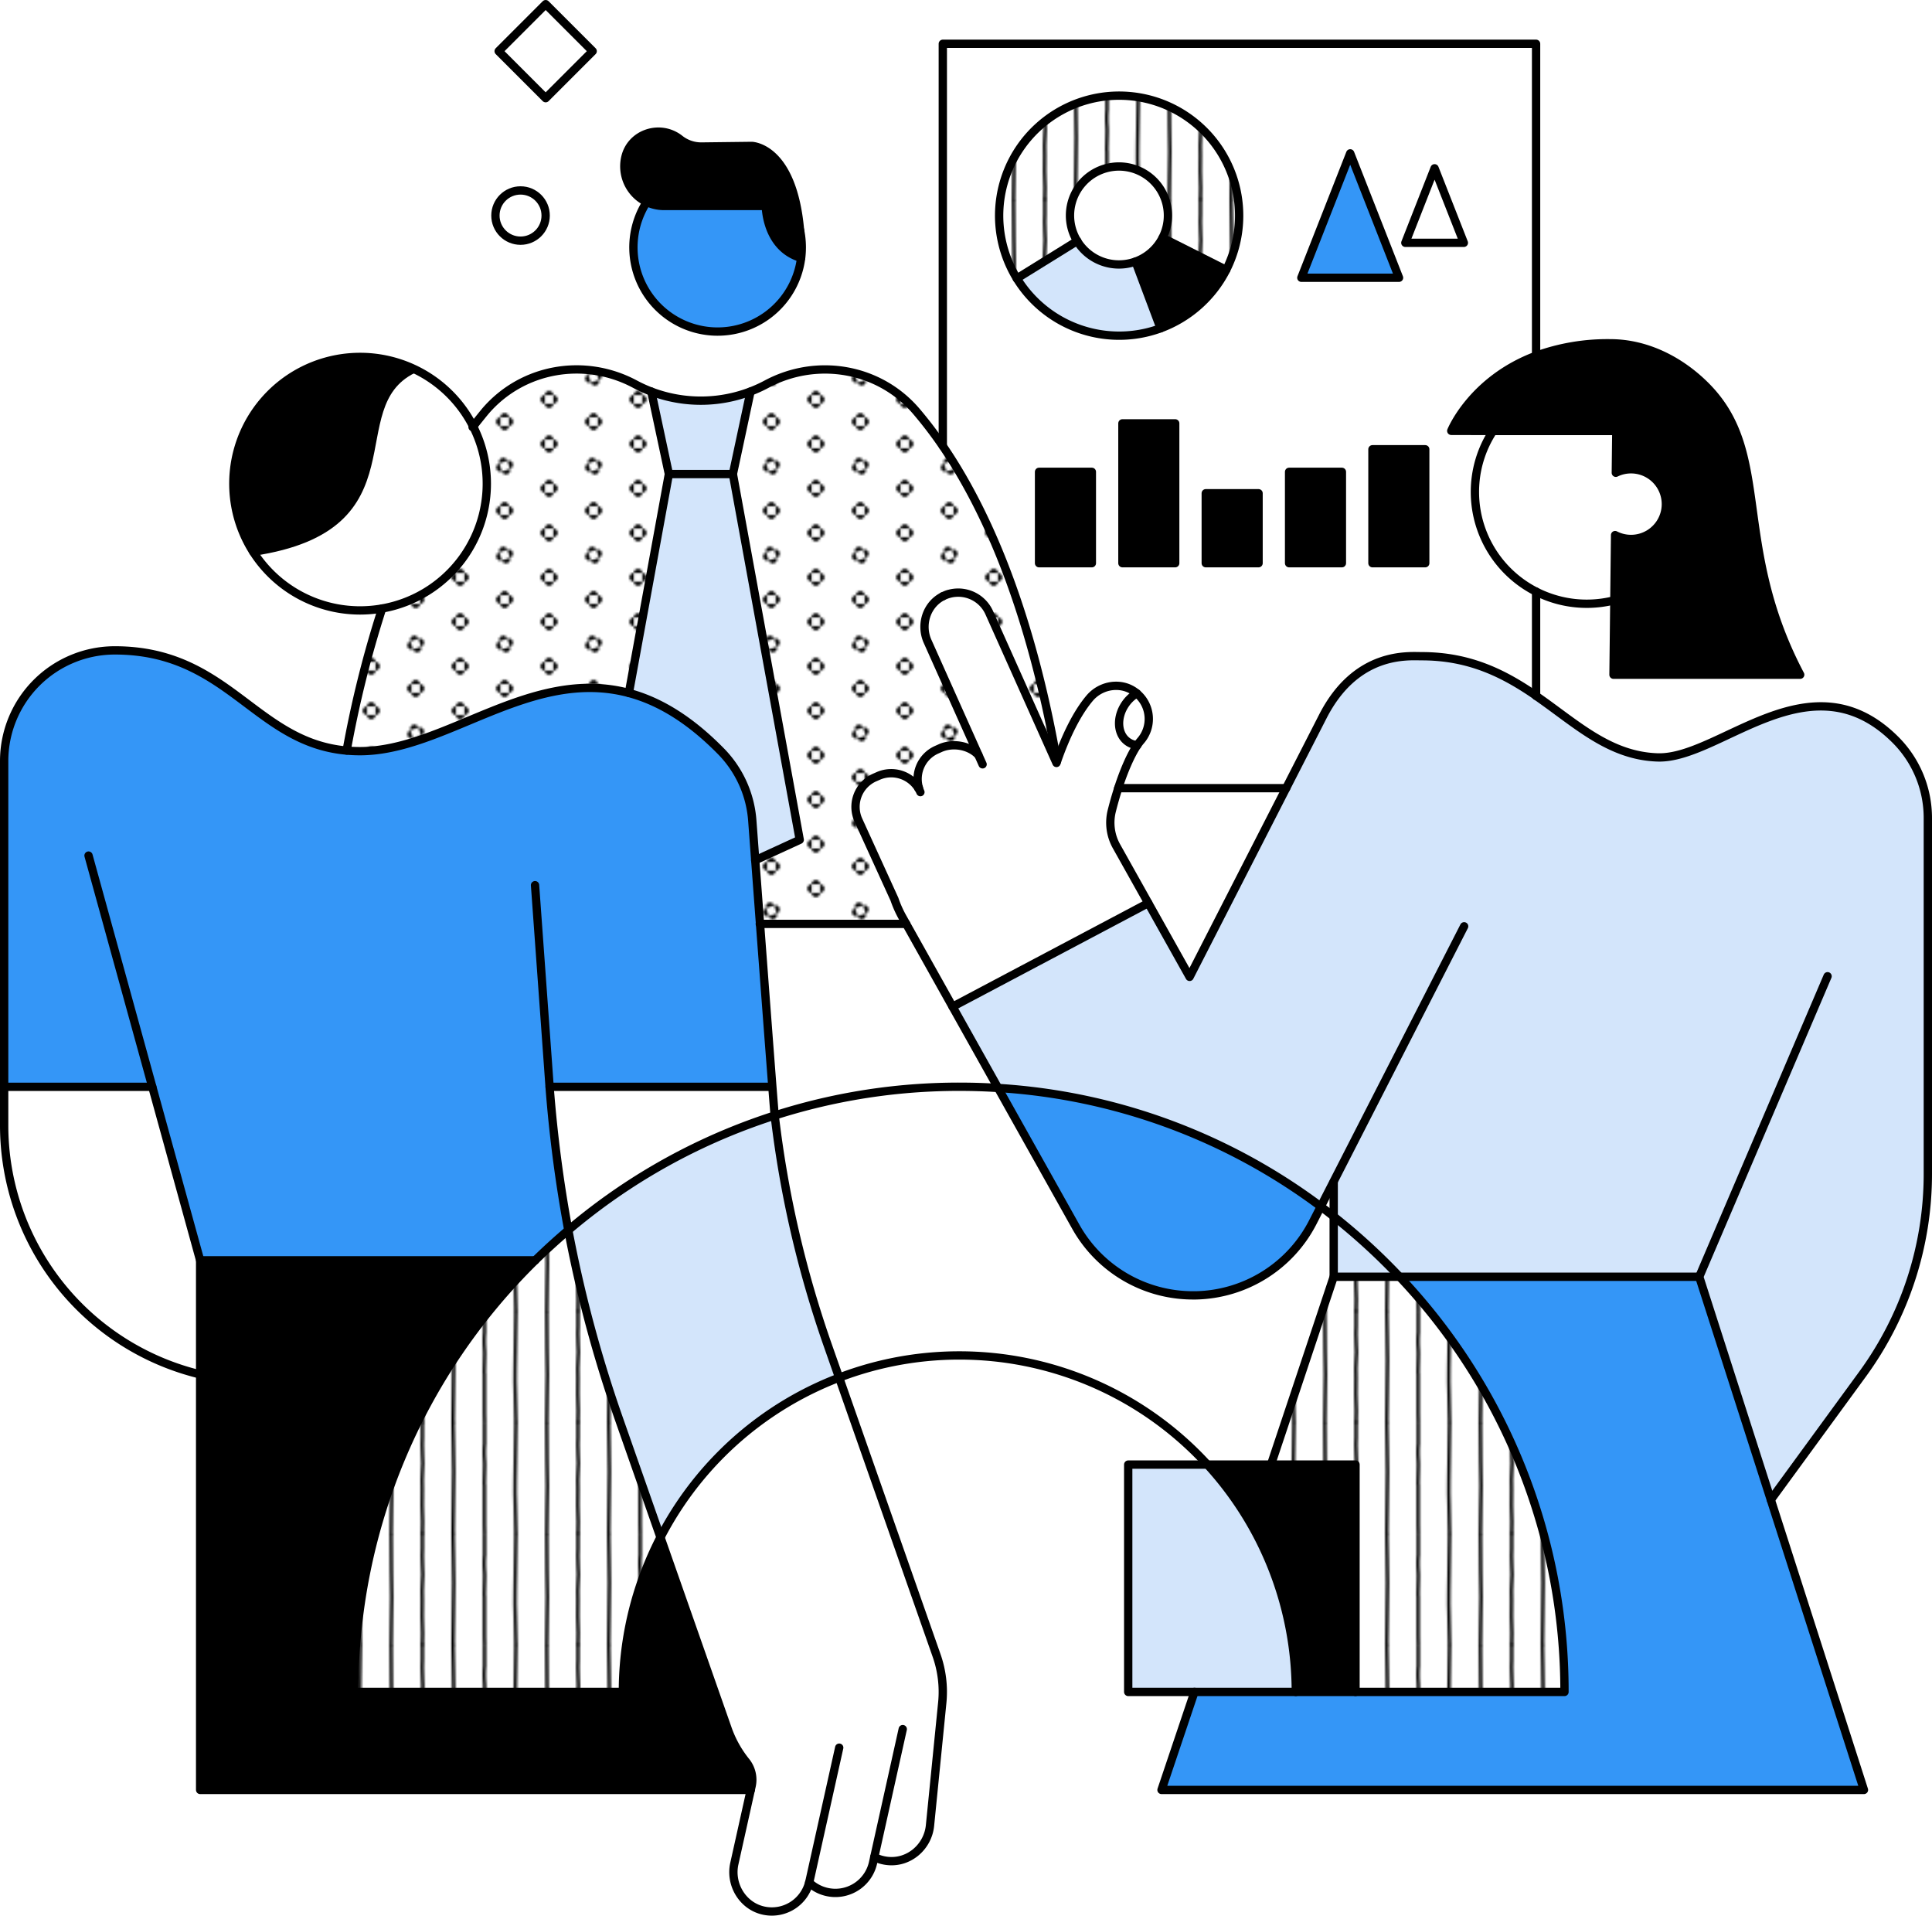 <svg xmlns="http://www.w3.org/2000/svg" xmlns:xlink="http://www.w3.org/1999/xlink" viewBox="0 0 929.89 921.91"><defs><style>.cls-1,.cls-2,.cls-8{fill:none;}.cls-2,.cls-8{stroke:#000;stroke-linecap:round;stroke-linejoin:round;}.cls-2{stroke-width:1.5px;}.cls-3{fill:#d3e5fb;}.cls-4{fill:#3496f7;}.cls-5{fill:#fff;}.cls-6{fill:url(#New_Pattern_4);}.cls-7{fill:url(#New_Pattern_3);}.cls-8{stroke-width:4px;}</style><pattern id="New_Pattern_4" data-name="New Pattern 4" width="70" height="50" patternTransform="translate(-45.96 -64.53) scale(1.07)" patternUnits="userSpaceOnUse" viewBox="0 0 70 50"><rect class="cls-1" width="70" height="50"></rect><path class="cls-2" d="M8.89,100c-.05-7.08.29-14.17.29-21.25,0-4.32-.37-17.48-.29-28.09"></path><path class="cls-2" d="M22.94,99.84c0-1.65.09-3.31.09-5,0-2.48-.21-5-.21-7.45s0-3.83.05-7.28c0-1.44-.06-2.9-.06-4.35,0-3.1.31-4.62.31-7.37,0-1.4-.27-4.94-.27-8.33q0-1.61.09-3.21V50.11"></path><path class="cls-2" d="M36.74,99.84c0-9.46.33-18.09.33-27.56,0-3.7-.15-7.46-.15-11.2,0-3.35-.1-7.29-.18-10.75"></path><path class="cls-2" d="M50.93,99.75c0-1.24-.07-2.75-.07-4,0-1.92,0-3.86,0-5.79,0-3.87,0-7.66,0-11.51a8.42,8.42,0,0,1-.08-1.22c0-.32.18-6.68.18-8,0-2.2-.21-3.25-.21-5.64,0-1.3.06-2.65.17-3.86,0-2.89,0-5.89,0-9.05"></path><path class="cls-2" d="M65,99.71c0-8.34-.55-15.73-.36-24.06.18-8.13.16-17.71.36-25.19"></path><path class="cls-2" d="M8.89,50c-.05-7.08.29-14.17.29-21.25,0-4.32-.37-17.48-.29-28.09"></path><path class="cls-2" d="M22.94,49.84c0-1.65.09-3.31.09-5,0-2.48-.21-5-.21-7.45s0-3.83.05-7.28c0-1.44-.06-2.9-.06-4.35,0-3.1.31-4.62.31-7.37,0-1.4-.27-4.94-.27-8.33q0-1.6.09-3.21V.11"></path><path class="cls-2" d="M36.74,49.84c0-9.46.33-18.09.33-27.56,0-3.7-.15-7.46-.15-11.2,0-3.35-.1-7.29-.18-10.75"></path><path class="cls-2" d="M50.93,49.75c0-1.24-.07-2.75-.07-4,0-1.92,0-3.86,0-5.79,0-3.87,0-7.66,0-11.51a8.42,8.42,0,0,1-.08-1.22c0-.32.18-6.68.18-8,0-2.2-.21-3.25-.21-5.64,0-1.3.06-2.65.17-3.86,0-2.89,0-5.89,0-9"></path><path class="cls-2" d="M65,49.71c0-8.34-.55-15.73-.36-24.06.18-8.13.16-17.71.36-25.19"></path><path class="cls-2" d="M8.89,0c-.05-7.08.29-14.17.29-21.25,0-4.32-.37-17.48-.29-28.09"></path><path class="cls-2" d="M22.94-.16c0-1.65.09-3.31.09-5,0-2.48-.21-5-.21-7.45s0-3.83.05-7.28c0-1.44-.06-2.9-.06-4.35,0-3.1.31-4.62.31-7.37,0-1.4-.27-4.94-.27-8.33q0-1.61.09-3.21v-6.71"></path><path class="cls-2" d="M36.74-.16c0-9.46.33-18.09.33-27.56,0-3.7-.15-7.46-.15-11.2,0-3.35-.1-7.29-.18-10.75"></path><path class="cls-2" d="M50.93-.25c0-1.24-.07-2.75-.07-4,0-1.92,0-3.86,0-5.79,0-3.87,0-7.66,0-11.51a8.42,8.42,0,0,1-.08-1.22c0-.32.18-6.68.18-8,0-2.2-.21-3.25-.21-5.64,0-1.3.06-2.65.17-3.86,0-2.89,0-5.89,0-9.05"></path><path class="cls-2" d="M65-.29c0-8.34-.55-15.73-.36-24.06.18-8.13.16-17.71.36-25.19"></path></pattern><pattern id="New_Pattern_3" data-name="New Pattern 3" width="40" height="40" patternTransform="translate(-35.31 -53.87) scale(1.07)" patternUnits="userSpaceOnUse" viewBox="0 0 40 40"><rect class="cls-1" width="40" height="40"></rect><path d="M36.18,30a1.9,1.9,0,0,0,1.91,1.91V28.09A1.9,1.9,0,0,0,36.18,30Z"></path><path d="M40,33.82a1.9,1.9,0,0,0,1.91-1.91H38.09A1.9,1.9,0,0,0,40,33.82Z"></path><path d="M40,26.18a1.9,1.9,0,0,0-1.91,1.91h3.82A1.9,1.9,0,0,0,40,26.18Z"></path><path d="M16.18,40a1.9,1.9,0,0,0,1.91,1.91V38.09A1.9,1.9,0,0,0,16.18,40Z"></path><path d="M21.91,38.09v3.82a1.91,1.91,0,0,0,0-3.82Z"></path><path d="M20,36.18a1.9,1.9,0,0,0-1.91,1.91h3.82A1.9,1.9,0,0,0,20,36.18Z"></path><path d="M1.91,28.09v3.82a1.91,1.91,0,0,0,0-3.82Z"></path><path d="M36.18,10a1.9,1.9,0,0,0,1.91,1.91V8.09A1.9,1.9,0,0,0,36.18,10Z"></path><path d="M40,13.82a1.9,1.9,0,0,0,1.91-1.91H38.09A1.9,1.9,0,0,0,40,13.82Z"></path><path d="M40,6.18a1.9,1.9,0,0,0-1.91,1.91h3.82A1.9,1.9,0,0,0,40,6.18Z"></path><path d="M18.79,16.37a1.92,1.92,0,0,0-1.21,2.42l3.63-1.21A1.92,1.92,0,0,0,18.79,16.37Z"></path><path d="M22.42,21.21l-3.63,1.21a1.91,1.91,0,0,0,3.63-1.21Z"></path><path d="M16.37,21.21a1.92,1.92,0,0,0,2.42,1.21l-1.21-3.63A1.92,1.92,0,0,0,16.37,21.21Z"></path><path d="M23.63,18.79a1.92,1.92,0,0,0-2.42-1.21l1.21,3.63A1.92,1.92,0,0,0,23.63,18.79Z"></path><path d="M1.91,8.09v3.82a1.91,1.91,0,0,0,0-3.82Z"></path><path d="M20,3.82a1.9,1.9,0,0,0,1.91-1.91H18.09A1.9,1.9,0,0,0,20,3.82Z"></path><path d="M0,33.82a1.9,1.9,0,0,0,1.91-1.91H-1.91A1.9,1.9,0,0,0,0,33.82Z"></path><path d="M0,26.18a1.9,1.9,0,0,0-1.91,1.91H1.91A1.9,1.9,0,0,0,0,26.18Z"></path><path d="M0,13.82a1.9,1.9,0,0,0,1.91-1.91H-1.91A1.9,1.9,0,0,0,0,13.82Z"></path><path d="M0,6.18A1.9,1.9,0,0,0-1.91,8.09H1.91A1.9,1.9,0,0,0,0,6.18Z"></path><path d="M16.18,0a1.9,1.9,0,0,0,1.91,1.91V-1.91A1.9,1.9,0,0,0,16.18,0Z"></path><path d="M21.91-1.91V1.91A1.9,1.9,0,0,0,23.82,0,1.9,1.9,0,0,0,21.91-1.91Z"></path></pattern></defs><g id="Layer_2" data-name="Layer 2"><g id="illustrations"><path class="cls-3" d="M817.86,614.45H673.6a291,291,0,0,0-31.68-29V568.79c-2.42,4.73-4.6,8.76-6.2,11.89A289.76,289.76,0,0,0,480.4,523.62l-21.91-39.14,94.18-49.86,19.9,35.53,64.11-125.31c16.07-31.43,41.11-29,47.73-29,23.5,0,40.2,8.87,54.92,19h0c19.29,13.34,35.19,28.89,58.53,29.62,29.95.92,73.36-49.4,114.35-8.57l.08.08a53.15,53.15,0,0,1,15.6,37.67V565a163.34,163.34,0,0,1-31.42,96.3l-44.16,60.46Z"></path><path class="cls-4" d="M852.31,721.75l44.83,139.67H559l15.88-47.17H753a290.15,290.15,0,0,0-79.36-199.8H817.86Z"></path><path d="M866.45,324.66H776.59l.77-67.18a16.79,16.79,0,1,0,.35-30l.23-20.12H698.51s9.77-24.48,40.82-36.14a100.67,100.67,0,0,1,35.71-6c17.65,0,33.86,8.5,45.88,20.52C853.39,218.2,833,261.33,866.45,324.66Z"></path><path class="cls-5" d="M785.1,225.8a16.78,16.78,0,1,1-7.74,31.68L777,288.89a53.82,53.82,0,0,1-67.11-52.1,53.53,53.53,0,0,1,8.74-29.39h59.31l-.23,20.12A16.63,16.63,0,0,1,785.1,225.8Z"></path><path class="cls-5" d="M753,814.25H652.42V704.83H611.75l30.17-90.38H673.6A290.15,290.15,0,0,1,753,814.25Z"></path><path class="cls-5" d="M596.43,103.74a57.47,57.47,0,0,1-6.25,26.15l-30.63-15.43h0a23.29,23.29,0,0,0,2.6-10.72A23.52,23.52,0,1,0,518.52,116L489.38,134h0a57.82,57.82,0,1,1,107.06-30.3Z"></path><path class="cls-5" d="M442,379.31a15.44,15.44,0,0,0-19.35-5.86l-1.76.77a15.44,15.44,0,0,0-7.78,20.38l17.41,38.14a52.68,52.68,0,0,0,4,8.92l1.67,3H365.68L363.46,414h0l21.45-9.84-32.16-176,8.47-39.69h0a66.5,66.5,0,0,0,7.77-3.54c24.28-13,54.34-7.82,72.18,13.17a198.75,198.75,0,0,1,12.6,16.53c30.76,45,46.75,104.54,55,151.81-.08.25-.17.49-.25.75l-32.35-72.28A16.37,16.37,0,0,0,453.82,287l0,0c-7.84,4-10.91,13.67-7.32,21.7l24.47,54.68c-4.38-4.6-12.24-6-18.37-3.31l-1.77.79A15.42,15.42,0,0,0,443,381.21,13.3,13.3,0,0,0,442,379.31Z"></path><path class="cls-5" d="M313.47,188.44l8.47,39.69L302.69,333.48c-47.44-12.69-88.35,28-129.48,28-2.19,0-4.31-.1-6.36-.28a527,527,0,0,1,17.07-68.34,60.82,60.82,0,0,0,43.54-87.28c2-2.56,4-5.06,6-7.5,17.86-21,47.91-26.2,72.19-13.17a66.5,66.5,0,0,0,7.77,3.54Z"></path><path class="cls-5" d="M297.84,682.56l20.08,57.22a161.11,161.11,0,0,0-18.12,74.47H170.52a290.33,290.33,0,0,1,87.09-207.71h0Q265.33,599,273.57,592A620.94,620.94,0,0,0,297.84,682.56Z"></path><path class="cls-6" d="M753,814.25H652.42V704.83H611.75l30.17-90.38H673.6A290.15,290.15,0,0,1,753,814.25Z"></path><path class="cls-5" d="M547.18,333.66c-.15-.14-.32-.26-.48-.39-6.76-5.31-16.63-3.87-22.19,2.69-6.15,7.29-11.53,18.31-15.73,30.44-8.25-47.27-24.24-106.85-55-151.81V21.07H739.33V171.26c-31.05,11.66-40.82,36.14-40.82,36.14h20.12a53.75,53.75,0,0,0,20.7,77.32v50.16c-14.72-10.17-31.42-19-54.92-19-6.62,0-31.66-2.43-47.73,29L619,379.31H538.25c2.78-8.61,6.09-16.14,9.16-20.68a21.88,21.88,0,0,1,1.64-2.17A16,16,0,0,0,547.18,333.66Zm157.39-216.8L690.48,81,676.4,116.86ZM686,271V216.21H660.57V271ZM673.37,133.67,649.87,73.8l-23.52,59.87ZM645.87,271v-44H620.45v44Zm-40.11,0V237.38H580.34V271ZM590.18,129.89A57.76,57.76,0,1,0,558.59,158,57.47,57.47,0,0,0,590.18,129.89ZM565.64,271v-67.3H540.23V271Zm-40.12,0v-44H500.1v44Z"></path><polygon class="cls-5" points="690.48 80.99 704.57 116.86 676.4 116.86 690.48 80.99"></polygon><rect x="660.57" y="216.21" width="25.41" height="54.83"></rect><path class="cls-3" d="M673.6,614.45H641.92v-29A291,291,0,0,1,673.6,614.45Z"></path><polygon class="cls-4" points="649.87 73.8 673.37 133.67 626.35 133.67 649.87 73.8"></polygon><path d="M652.42,704.83V814.25H623.68a161.36,161.36,0,0,0-42.56-109.42Z"></path><rect x="620.45" y="227.07" width="25.42" height="43.97"></rect><path class="cls-5" d="M641.92,585.46v29l-30.17,90.38H581.12A162.18,162.18,0,0,0,403.86,663l-5.48-15.65a514.23,514.23,0,0,1-25.51-110.45A290.61,290.61,0,0,1,461.74,523q9.39,0,18.66.59l37.36,66.69a64.62,64.62,0,0,0,56.47,33.1h1.24a64.78,64.78,0,0,0,56.42-35.25l3.83-7.47C637.81,582.25,639.88,583.83,641.92,585.46Z"></path><path class="cls-5" d="M641.92,568.79v16.67c-2-1.63-4.11-3.21-6.2-4.78C637.32,577.55,639.5,573.52,641.92,568.79Z"></path><path class="cls-4" d="M635.72,580.68l-3.83,7.47a64.78,64.78,0,0,1-56.42,35.25h-1.24a64.62,64.62,0,0,1-56.47-33.1L480.4,523.62A289.76,289.76,0,0,1,635.72,580.68Z"></path><path class="cls-3" d="M623.68,814.25H543V704.83h38.1A161.36,161.36,0,0,1,623.68,814.25Z"></path><rect x="580.34" y="237.38" width="25.42" height="33.66"></rect><path class="cls-6" d="M596.43,103.74a57.47,57.47,0,0,1-6.25,26.15l-30.63-15.43h0a23.29,23.29,0,0,0,2.6-10.72A23.52,23.52,0,1,0,518.52,116L489.38,134h0a57.82,57.82,0,1,1,107.06-30.3Z"></path><path d="M559.55,114.46l30.63,15.43A57.91,57.91,0,0,1,558.59,158l-12.05-32.11h0a23.53,23.53,0,0,0,13-11.42Z"></path><rect x="540.23" y="203.74" width="25.41" height="67.3"></rect><path class="cls-5" d="M562.14,103.74a23.29,23.29,0,0,1-2.6,10.72,23.5,23.5,0,1,1,2.6-10.72Z"></path><path class="cls-3" d="M546.54,125.89,558.59,158a57.87,57.87,0,0,1-69.22-24h0L518.52,116a23.55,23.55,0,0,0,28,9.92Z"></path><path class="cls-5" d="M470.93,363.36l-24.47-54.68c-3.59-8-.52-17.72,7.32-21.7l0,0a16.37,16.37,0,0,1,22.36,7.91l32.35,72.28c.08-.26.17-.5.25-.75,4.21-12.13,9.58-23.15,15.73-30.44,5.56-6.56,15.43-8,22.19-2.69.16.13.33.25.48.39a17.33,17.33,0,0,0-5.46,5.07c-4.53,6.49-4,14.66,1.12,18.25a9.34,9.34,0,0,0,4.57,1.65c-3.07,4.54-6.38,12.07-9.16,20.68h0c-1.15,3.53-2.21,7.26-3.15,11a23.3,23.3,0,0,0,2.3,17l15.28,27.28-94.18,49.86-24-42.82a52.68,52.68,0,0,1-4-8.92L413.11,394.6a15.44,15.44,0,0,1,7.78-20.38l1.76-.77A15.44,15.44,0,0,1,442,379.31a13.3,13.3,0,0,1,1,1.9,15.42,15.42,0,0,1,7.76-20.37l1.77-.79C458.69,357.32,466.55,358.76,470.93,363.36Z"></path><path class="cls-5" d="M547.18,333.66a16,16,0,0,1,1.87,22.8,21.88,21.88,0,0,0-1.64,2.17,9.34,9.34,0,0,1-4.57-1.65c-5.15-3.59-5.65-11.76-1.12-18.25A17.33,17.33,0,0,1,547.18,333.66Z"></path><rect x="500.1" y="227.07" width="25.42" height="43.97"></rect><path class="cls-7" d="M442,379.31a15.44,15.44,0,0,0-19.35-5.86l-1.76.77a15.44,15.44,0,0,0-7.78,20.38l17.41,38.14a52.68,52.68,0,0,0,4,8.92l1.67,3H365.68L363.46,414h0l21.45-9.84-32.16-176,8.47-39.69h0a66.5,66.5,0,0,0,7.77-3.54c24.28-13,54.34-7.82,72.18,13.17a198.75,198.75,0,0,1,12.6,16.53c30.76,45,46.75,104.54,55,151.81-.08.25-.17.49-.25.75l-32.35-72.28A16.37,16.37,0,0,0,453.82,287l0,0c-7.84,4-10.91,13.67-7.32,21.7l24.47,54.68c-4.38-4.6-12.24-6-18.37-3.31l-1.77.79A15.42,15.42,0,0,0,443,381.21,13.3,13.3,0,0,0,442,379.31Z"></path><path class="cls-5" d="M420.79,893.75l-.59,2.71A18.56,18.56,0,0,1,389.45,906a18.54,18.54,0,0,1-21.64,13.52c-10.19-2.06-16.58-12.54-14.32-22.68l8.28-37.19A14,14,0,0,0,359,847.74a53.19,53.19,0,0,1-8.82-15.86l-32.3-92.1A162.49,162.49,0,0,1,403.86,663l46.9,133.67a52.8,52.8,0,0,1,2.75,22.89l-5.89,59c-1,10.16-9.9,18-20.07,17.11A18.64,18.64,0,0,1,420.79,893.75Z"></path><path class="cls-3" d="M398.38,647.3,403.86,663a162.49,162.49,0,0,0-85.94,76.83l-20.08-57.22A620.94,620.94,0,0,1,273.57,592a290.5,290.5,0,0,1,99.3-55.11A514.23,514.23,0,0,0,398.38,647.3Z"></path><path class="cls-5" d="M385.91,119.09a40,40,0,0,1-.32,5c0-4.95-.2-9.43-.56-13.51A41.39,41.39,0,0,1,385.91,119.09Z"></path><path d="M385,110.62c.36,4.08.56,8.56.56,13.51-17-5-17-25-17-25h-49A19.09,19.09,0,0,1,301,75.66c2.7-11.54,16.79-16.07,26.12-8.78l.16.13a16.59,16.59,0,0,0,10.38,3.51l24.13-.29s19.62.22,23.25,40.36A0,0,0,0,0,385,110.62Z"></path><path class="cls-3" d="M352.76,228.13l32.16,176L363.47,414h0L362.09,395A53.13,53.13,0,0,0,347,361.45c-15.45-15.69-30.14-24.19-44.26-28l19.25-105.35Z"></path><path class="cls-4" d="M385.59,124.13a40.53,40.53,0,1,1-74.33-26.92,19.06,19.06,0,0,0,8.28,1.88h49S368.54,119.09,385.59,124.13Z"></path><path class="cls-5" d="M371.43,523q.63,6.91,1.44,13.82A290.5,290.5,0,0,0,273.57,592a618.59,618.59,0,0,1-9-68.93Z"></path><path class="cls-4" d="M264.55,523a618.59,618.59,0,0,0,9,68.93q-8.24,7-15.95,14.58H96.33L73.3,523H2V366.23A53.27,53.27,0,0,1,55.27,313c54.62,0,67.41,44.29,111.58,48.22,2.05.18,4.17.28,6.36.28,41.13,0,82-40.67,129.48-28,14.12,3.78,28.81,12.28,44.26,28A53.13,53.13,0,0,1,362.09,395s9.08,125.13,9.34,128.07Z"></path><path d="M359,847.74a14,14,0,0,1,2.73,11.92l-.4,1.76h-265V606.54H257.61a290.33,290.33,0,0,0-87.09,207.71H299.8a161.11,161.11,0,0,1,18.12-74.47l32.3,92.1A53.19,53.19,0,0,0,359,847.74Z"></path><path class="cls-3" d="M361.23,188.43h0l-8.47,39.69H321.94l-8.47-39.69h0a67.14,67.14,0,0,0,47.76,0Z"></path><path class="cls-7" d="M313.47,188.44l8.47,39.69L302.69,333.48c-47.44-12.69-88.35,28-129.48,28-2.19,0-4.31-.1-6.36-.28a527,527,0,0,1,17.07-68.34,60.82,60.82,0,0,0,43.54-87.28c2-2.56,4-5.06,6-7.5,17.86-21,47.91-26.2,72.19-13.17a66.5,66.5,0,0,0,7.77,3.54Z"></path><path class="cls-6" d="M297.84,682.56l20.08,57.22a161.11,161.11,0,0,0-18.12,74.47H170.52a290.33,290.33,0,0,1,87.09-207.71h0Q265.33,599,273.57,592A620.94,620.94,0,0,0,297.84,682.56Z"></path><rect class="cls-5" x="246.63" y="8.63" width="32" height="32" transform="translate(59.51 192.92) rotate(-45)"></rect><circle class="cls-5" cx="250.54" cy="103.74" r="12.09"></circle><path class="cls-5" d="M227.46,205.56a60.82,60.82,0,0,1-43.54,87.28,61.83,61.83,0,0,1-10.71.93,60.75,60.75,0,0,1-51.35-28.25c80.27-12,40.38-69.55,76.74-87.77A60.94,60.94,0,0,1,227.46,205.56Z"></path><path d="M198.6,177.75c-36.36,18.22,3.53,75.79-76.74,87.77a60.8,60.8,0,0,1,76.74-87.77Z"></path><path class="cls-5" d="M96.33,606.54v54.89A123.29,123.29,0,0,1,2,541.74V523H73.3Z"></path><path class="cls-8" d="M183.92,292.84a61,61,0,1,0-10.71.93A61.83,61.83,0,0,0,183.92,292.84Z"></path><path class="cls-8" d="M121.86,265.52c80.27-12,40.38-69.55,76.74-87.77"></path><path class="cls-8" d="M96.33,661.43A123.29,123.29,0,0,1,2,541.74V366.23A53.27,53.27,0,0,1,55.27,313c54.62,0,67.41,44.3,111.58,48.22,2.05.18,4.17.28,6.36.28,41.13,0,82-40.68,129.48-28,14.12,3.78,28.81,12.28,44.26,28A53.13,53.13,0,0,1,362.09,395s10.24,137.29,10.78,141.89A515.43,515.43,0,0,0,398.38,647.3l52.38,149.32a52.8,52.8,0,0,1,2.75,22.89l-5.89,59c-1,10.16-9.9,18-20.07,17.11a18.64,18.64,0,0,1-6.76-1.9"></path><polyline class="cls-8" points="42.61 411.75 96.33 606.54 96.33 861.41 361.37 861.41"></polyline><line class="cls-8" x1="96.33" y1="606.54" x2="257.61" y2="606.54"></line><path class="cls-8" d="M434.5,832.15l-14.3,64.31A18.56,18.56,0,0,1,389.45,906"></path><path class="cls-8" d="M257.52,426c2.51,34.71,7,96.67,7,97a645.91,645.91,0,0,0,9,68.93,620.94,620.94,0,0,0,24.27,90.6l52.38,149.32A53.19,53.19,0,0,0,359,847.74a14,14,0,0,1,2.73,11.92l-8.28,37.19c-2.26,10.14,4.13,20.62,14.32,22.68A18.54,18.54,0,0,0,389.45,906a5.8,5.8,0,0,0,.16-.63l14.31-64.3"></path><line class="cls-8" x1="2" y1="523.03" x2="73.3" y2="523.03"></line><line class="cls-8" x1="264.54" y1="523.03" x2="371.44" y2="523.03"></line><path class="cls-8" d="M442,379.31l.24-.26"></path><path class="cls-8" d="M704.7,445.79,631.89,588.15a64.78,64.78,0,0,1-56.42,35.25h-1.24a64.62,64.62,0,0,1-56.47-33.1L434.5,441.66a52.68,52.68,0,0,1-4-8.92L413.11,394.6a15.44,15.44,0,0,1,7.78-20.38l1.76-.77A15.44,15.44,0,0,1,442,379.31a13.3,13.3,0,0,1,1,1.9,15.42,15.42,0,0,1,7.76-20.37l1.77-.79c6.13-2.73,14-1.29,18.37,3.31"></path><polyline class="cls-8" points="879.63 469.82 817.86 614.45 897.14 861.41 559.04 861.41 574.91 814.25"></polyline><polyline class="cls-8" points="611.75 704.83 641.92 614.45 641.92 568.77"></polyline><line class="cls-8" x1="641.92" y1="614.45" x2="817.86" y2="614.45"></line><path class="cls-8" d="M739.33,334.89c19.29,13.34,35.19,28.89,58.53,29.62,29.95.92,73.36-49.4,114.35-8.57l.08.08a53.15,53.15,0,0,1,15.6,37.67V565a163.34,163.34,0,0,1-31.42,96.3l-44.16,60.46"></path><path class="cls-8" d="M538.24,379.31c-1.15,3.53-2.21,7.26-3.15,11a23.3,23.3,0,0,0,2.3,17l35.18,62.81,64.11-125.31c16.07-31.43,41.11-29,47.73-29,23.5,0,40.2,8.87,54.92,19"></path><path class="cls-8" d="M472.93,367.83l-26.47-59.15c-3.59-8-.52-17.72,7.32-21.7l0,0a16.37,16.37,0,0,1,22.36,7.91l32.35,72.28c.08-.26.17-.5.25-.75,4.21-12.13,9.58-23.15,15.73-30.44,5.56-6.56,15.43-8,22.19-2.69.16.13.33.25.48.39a16,16,0,0,1,1.87,22.8,21.88,21.88,0,0,0-1.64,2.17c-3.07,4.54-6.38,12.07-9.16,20.68"></path><path class="cls-8" d="M547.41,358.63a9.34,9.34,0,0,1-4.57-1.65c-5.15-3.59-5.65-11.76-1.12-18.25a17.33,17.33,0,0,1,5.46-5.07,0,0,0,0,1,0,0"></path><path class="cls-8" d="M623.68,814.25a161.94,161.94,0,1,0-323.88,0H170.52a290.33,290.33,0,0,1,87.09-207.71h0Q265.33,599,273.57,592A290.31,290.31,0,0,1,461.74,523q9.39,0,18.66.59a288.8,288.8,0,0,1,155.32,57.06c2.09,1.56,4.15,3.16,6.2,4.78a297,297,0,0,1,31.68,29A290.22,290.22,0,0,1,753,814.25H652.42"></path><path class="cls-8" d="M227.46,205.56c2-2.56,4-5.06,6-7.5,17.86-21,47.91-26.2,72.19-13.17a67.1,67.1,0,0,0,63.3,0c24.28-13,54.34-7.82,72.18,13.17a196.6,196.6,0,0,1,12.6,16.53c30.76,45,46.75,104.54,55,151.81"></path><line class="cls-8" x1="538.24" y1="379.31" x2="619.04" y2="379.31"></line><path class="cls-8" d="M777,288.89a53.82,53.82,0,0,1-67.11-52.1,53.53,53.53,0,0,1,8.74-29.39"></path><line class="cls-8" x1="739.33" y1="334.89" x2="739.33" y2="284.72"></line><polyline class="cls-8" points="739.33 171.25 739.33 21.07 453.78 21.07 453.78 214.59"></polyline><line class="cls-8" x1="453.78" y1="286.96" x2="453.78" y2="286.98"></line><line class="cls-8" x1="436.17" y1="444.63" x2="365.69" y2="444.63"></line><path class="cls-8" d="M166.85,361.18a527,527,0,0,1,17.07-68.34"></path><path class="cls-8" d="M311.26,97.21a40.52,40.52,0,1,0,74.65,21.88,41.39,41.39,0,0,0-.88-8.47"></path><path class="cls-8" d="M385.59,124.13c-17-5-17-25-17-25h-49A19.09,19.09,0,0,1,301,75.66c2.7-11.54,16.79-16.07,26.12-8.78l.16.13a16.59,16.59,0,0,0,10.38,3.51l24.13-.29s19.62.22,23.25,40.36a0,0,0,0,0,0,0C385.39,114.7,385.59,119.18,385.59,124.13Z"></path><rect class="cls-8" x="246.63" y="8.63" width="32" height="32" transform="translate(59.51 192.92) rotate(-45)"></rect><circle class="cls-8" cx="250.54" cy="103.74" r="12.09"></circle><polygon class="cls-8" points="574.91 814.25 543.02 814.25 543.02 704.83 652.42 704.83 652.42 814.25 574.91 814.25"></polygon><polyline class="cls-8" points="361.23 188.44 352.75 228.13 384.92 404.17 363.47 414.01"></polyline><polyline class="cls-8" points="302.69 333.48 321.94 228.13 313.47 188.44"></polyline><line class="cls-8" x1="321.94" y1="228.13" x2="352.76" y2="228.13"></line><path class="cls-8" d="M718.63,207.4h59.31l-.23,20.12a16.77,16.77,0,1,1-.35,30l-.77,67.18h89.86C833,261.33,853.39,218.2,820.92,185.73c-12-12-28.23-20.52-45.88-20.52a100.67,100.67,0,0,0-35.71,6c-31,11.67-40.82,36.14-40.82,36.14Z"></path><path class="cls-8" d="M590.18,129.89A57.76,57.76,0,1,0,558.59,158,58.06,58.06,0,0,0,590.18,129.89Z"></path><path class="cls-8" d="M559.54,114.46a23.29,23.29,0,0,0,2.6-10.72,23.57,23.57,0,1,0-2.6,10.72Z"></path><line class="cls-8" x1="546.54" y1="125.89" x2="558.59" y2="158"></line><line class="cls-8" x1="489.38" y1="134.03" x2="518.52" y2="115.96"></line><line class="cls-8" x1="559.55" y1="114.46" x2="590.18" y2="129.89"></line><polygon class="cls-8" points="673.37 133.67 649.87 73.8 626.35 133.67 673.37 133.67"></polygon><polygon class="cls-8" points="704.57 116.86 690.48 80.99 676.4 116.86 704.57 116.86"></polygon><rect class="cls-8" x="500.1" y="227.07" width="25.42" height="43.97"></rect><rect class="cls-8" x="540.23" y="203.74" width="25.41" height="67.3"></rect><rect class="cls-8" x="580.34" y="237.38" width="25.42" height="33.66"></rect><rect class="cls-8" x="620.45" y="227.07" width="25.42" height="43.97"></rect><rect class="cls-8" x="660.57" y="216.21" width="25.41" height="54.83"></rect><line class="cls-8" x1="458.49" y1="484.48" x2="552.67" y2="434.62"></line></g></g></svg>
